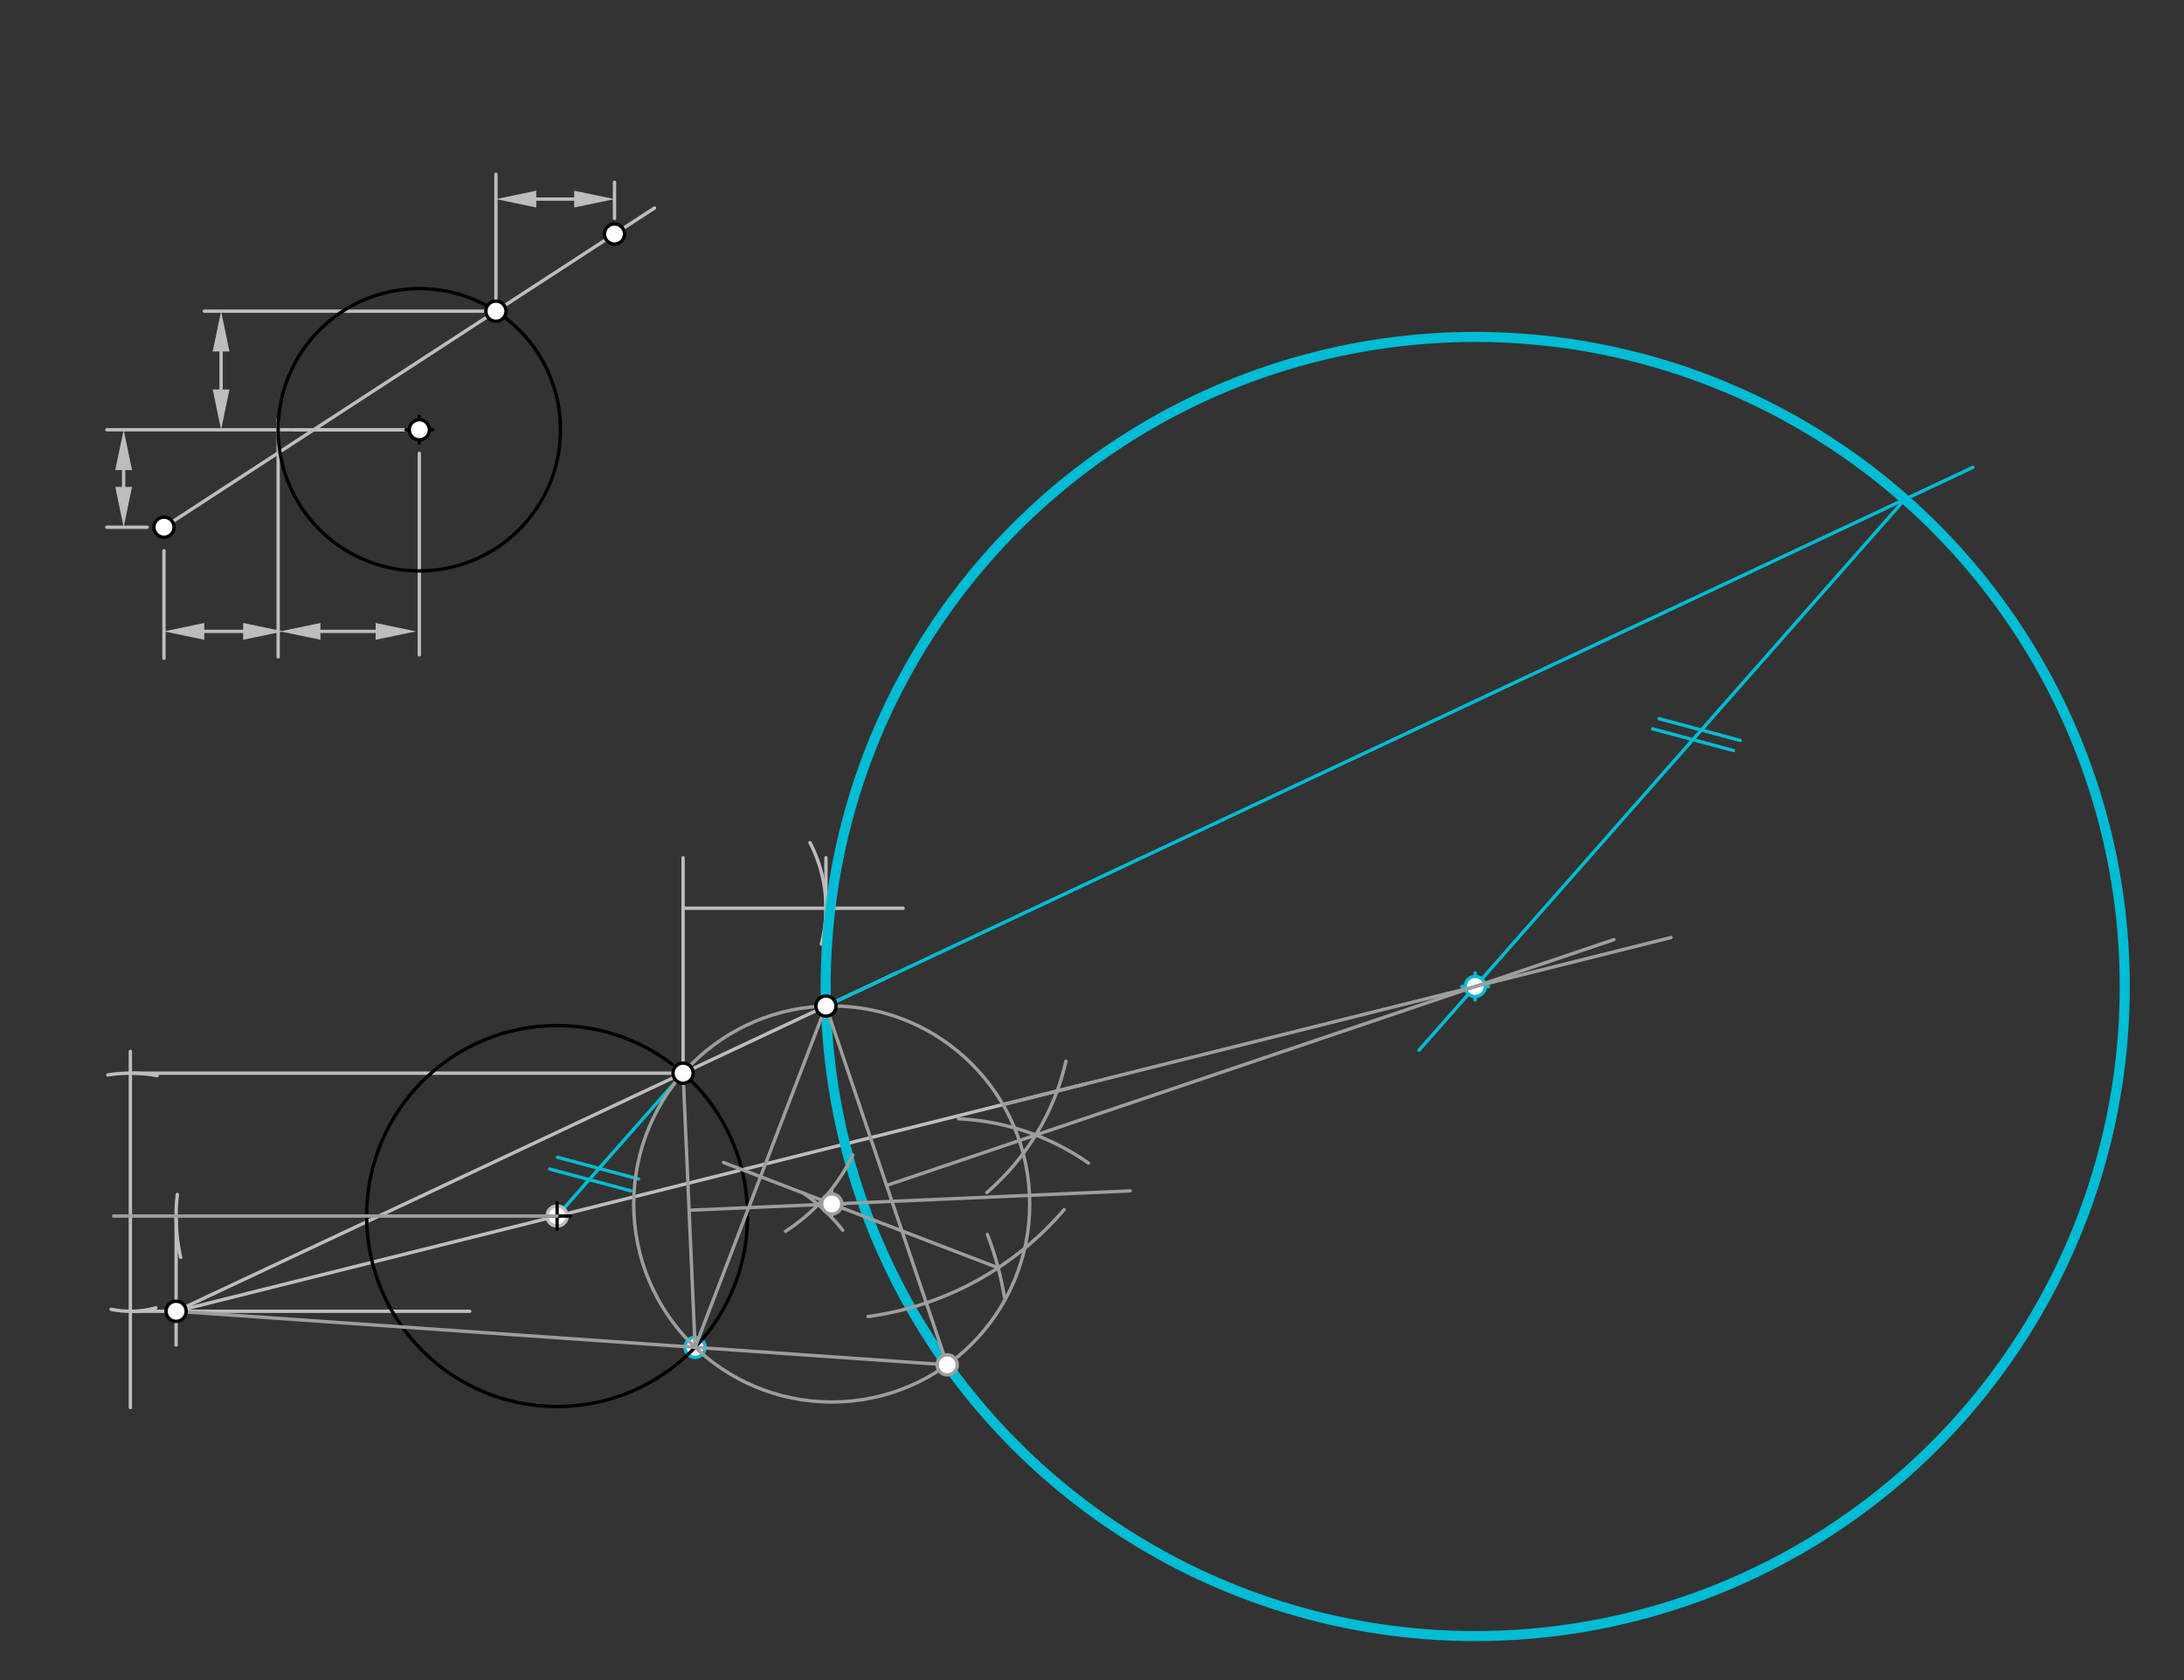 <svg xmlns="http://www.w3.org/2000/svg" class="svg--816" height="100%" preserveAspectRatio="xMidYMid meet" viewBox="0 0 650 500" width="100%"><rect x="0" y="0" width="650" height="500" fill="#333333" stroke="none"/><defs><marker id="marker-arrow" markerHeight="16" markerUnits="userSpaceOnUse" markerWidth="24" orient="auto-start-reverse" refX="24" refY="4" viewBox="0 0 24 8"><path d="M 0 0 L 24 4 L 0 8 z" stroke="inherit"></path></marker></defs><g class="aux-layer--949"><g class="element--733"><line stroke="#BDBDBD" stroke-dasharray="none" stroke-linecap="round" stroke-width="1" x1="124.8" x2="87.8" y1="127.9" y2="127.9"></line></g><g class="element--733"><line stroke="#BDBDBD" stroke-dasharray="none" stroke-linecap="round" stroke-width="1" x1="48.8" x2="48.8" y1="163.9" y2="195.9"></line></g><g class="element--733"><line stroke="#BDBDBD" stroke-dasharray="none" stroke-linecap="round" stroke-width="1" x1="124.8" x2="124.8" y1="134.9" y2="194.9"></line></g><g class="element--733"><line stroke="#BDBDBD" stroke-dasharray="none" stroke-linecap="round" stroke-width="1" x1="36.8" x2="36.8" y1="144.9" y2="139.9"></line><path d="M36.8,156.9 l12,2.5 l0,-5 z" fill="#BDBDBD" stroke="#BDBDBD" stroke-width="0" transform="rotate(270, 36.8, 156.9)"></path><path d="M36.8,127.9 l12,2.5 l0,-5 z" fill="#BDBDBD" stroke="#BDBDBD" stroke-width="0" transform="rotate(90, 36.8, 127.9)"></path></g><g class="element--733"><line stroke="#BDBDBD" stroke-dasharray="none" stroke-linecap="round" stroke-width="1" x1="95.369" x2="111.8" y1="187.9" y2="187.9"></line><path d="M83.369,187.9 l12,2.5 l0,-5 z" fill="#BDBDBD" stroke="#BDBDBD" stroke-width="0" transform="rotate(0, 83.369, 187.9)"></path><path d="M123.8,187.9 l12,2.5 l0,-5 z" fill="#BDBDBD" stroke="#BDBDBD" stroke-width="0" transform="rotate(180, 123.8, 187.9)"></path></g><g class="element--733"><line stroke="#BDBDBD" stroke-dasharray="none" stroke-linecap="round" stroke-width="1" x1="72.369" x2="60.8" y1="187.9" y2="187.9"></line><path d="M84.369,187.9 l12,2.5 l0,-5 z" fill="#BDBDBD" stroke="#BDBDBD" stroke-width="0" transform="rotate(180, 84.369, 187.9)"></path><path d="M48.8,187.9 l12,2.5 l0,-5 z" fill="#BDBDBD" stroke="#BDBDBD" stroke-width="0" transform="rotate(0, 48.8, 187.9)"></path></g><g class="element--733"><line stroke="#BDBDBD" stroke-dasharray="none" stroke-linecap="round" stroke-width="1" x1="31.8" x2="119.8" y1="127.9" y2="127.9"></line></g><g class="element--733"><line stroke="#BDBDBD" stroke-dasharray="none" stroke-linecap="round" stroke-width="1" x1="31.8" x2="43.8" y1="156.9" y2="156.9"></line></g><g class="element--733"><line stroke="#BDBDBD" stroke-dasharray="none" stroke-linecap="round" stroke-width="1" x1="82.788" x2="82.788" y1="124.9" y2="195.5"></line></g><g class="element--733"><line stroke="#BDBDBD" stroke-dasharray="none" stroke-linecap="round" stroke-width="1" x1="48.8" x2="194.8" y1="156.9" y2="61.9"></line></g><g class="element--733"><line stroke="#BDBDBD" stroke-dasharray="none" stroke-linecap="round" stroke-width="1" x1="147.599" x2="60.8" y1="92.613" y2="92.613"></line></g><g class="element--733"><line stroke="#BDBDBD" stroke-dasharray="none" stroke-linecap="round" stroke-width="1" x1="147.599" x2="147.599" y1="92.613" y2="51.9"></line></g><g class="element--733"><line stroke="#BDBDBD" stroke-dasharray="none" stroke-linecap="round" stroke-width="1" x1="65.8" x2="65.8" y1="104.613" y2="115.9"></line><path d="M65.8,92.613 l12,2.5 l0,-5 z" fill="#BDBDBD" stroke="#BDBDBD" stroke-width="0" transform="rotate(90, 65.8, 92.613)"></path><path d="M65.8,127.9 l12,2.5 l0,-5 z" fill="#BDBDBD" stroke="#BDBDBD" stroke-width="0" transform="rotate(270, 65.8, 127.9)"></path></g><g class="element--733"><line stroke="#BDBDBD" stroke-dasharray="none" stroke-linecap="round" stroke-width="1" x1="159.599" x2="170.888" y1="59.256" y2="59.256"></line><path d="M147.599,59.256 l12,2.5 l0,-5 z" fill="#BDBDBD" stroke="#BDBDBD" stroke-width="0" transform="rotate(0, 147.599, 59.256)"></path><path d="M182.888,59.256 l12,2.5 l0,-5 z" fill="#BDBDBD" stroke="#BDBDBD" stroke-width="0" transform="rotate(180, 182.888, 59.256)"></path></g><g class="element--733"><line stroke="#BDBDBD" stroke-dasharray="none" stroke-linecap="round" stroke-width="1" x1="182.888" x2="182.888" y1="54.256" y2="65.023"></line></g><g class="element--733"><line stroke="#BDBDBD" stroke-dasharray="none" stroke-linecap="round" stroke-width="1" x1="38.8" x2="38.8" y1="312.9" y2="418.9"></line></g><g class="element--733"><path d="M 32.1 319.912 A 42.52 42.52 0 0 1 46.787 320.137" fill="none" stroke="#BDBDBD" stroke-dasharray="none" stroke-linecap="round" stroke-width="1"></path></g><g class="element--733"><line stroke="#BDBDBD" stroke-dasharray="none" stroke-linecap="round" stroke-width="1" x1="38.8" x2="205.8" y1="319.38" y2="319.38"></line></g><g class="element--733"><path d="M 33.084 389.664 A 28.346 28.346 0 0 0 46.387 389.212" fill="none" stroke="#BDBDBD" stroke-dasharray="none" stroke-linecap="round" stroke-width="1"></path></g><g class="element--733"><line stroke="#BDBDBD" stroke-dasharray="none" stroke-linecap="round" stroke-width="1" x1="38.8" x2="139.8" y1="390.246" y2="390.246"></line></g><g class="element--733"><path d="M 53.764 374.196 A 56.693 56.693 0 0 1 52.78 355.472" fill="none" stroke="#BDBDBD" stroke-dasharray="none" stroke-linecap="round" stroke-width="1"></path></g><g class="element--733"><line stroke="#BDBDBD" stroke-dasharray="none" stroke-linecap="round" stroke-width="1" x1="52.414" x2="52.414" y1="361.9" y2="400.3"></line></g><g class="element--733"><line stroke="#BDBDBD" stroke-dasharray="none" stroke-linecap="round" stroke-width="1" x1="52.414" x2="266.749" y1="390.246" y2="289.579"></line></g><g class="element--733"><line stroke="#BDBDBD" stroke-dasharray="none" stroke-linecap="round" stroke-width="1" x1="203.299" x2="203.299" y1="319.38" y2="255.3"></line></g><g class="element--733"><line stroke="#BDBDBD" stroke-dasharray="none" stroke-linecap="round" stroke-width="1" x1="203.299" x2="268.8" y1="270.3" y2="270.3"></line></g><g class="element--733"><path d="M 241.072 250.777 A 42.52 42.52 0 0 1 244.462 280.954" fill="none" stroke="#BDBDBD" stroke-dasharray="none" stroke-linecap="round" stroke-width="1"></path></g><g class="element--733"><line stroke="#BDBDBD" stroke-dasharray="none" stroke-linecap="round" stroke-width="1" x1="245.819" x2="245.819" y1="255.3" y2="312.3"></line></g><g class="element--733"><line stroke="#BDBDBD" stroke-dasharray="none" stroke-linecap="round" stroke-width="1" x1="52.414" x2="323.353" y1="390.246" y2="322.512"></line></g><g class="element--733"><g class="center--a87"><line x1="435.047" y1="293.588" x2="443.047" y2="293.588" stroke="#00BCD4" stroke-width="1" stroke-linecap="round"></line><line x1="439.047" y1="289.588" x2="439.047" y2="297.588" stroke="#00BCD4" stroke-width="1" stroke-linecap="round"></line><circle class="hit--87b" cx="439.047" cy="293.588" r="4" stroke="none" fill="transparent"></circle></g><circle cx="439.047" cy="293.588" fill="none" r="193.317" stroke="#00BCD4" stroke-dasharray="none" stroke-width="3"></circle></g><g class="element--733"><line stroke="#00BCD4" stroke-dasharray="none" stroke-linecap="round" stroke-width="1" x1="165.8" x2="203.299" y1="361.9" y2="319.38"></line></g><g class="element--733"><line stroke="#00BCD4" stroke-dasharray="none" stroke-linecap="round" stroke-width="1" x1="245.819" x2="587.187" y1="299.41" y2="139.079"></line></g><g class="element--733"><line stroke="#00BCD4" stroke-dasharray="none" stroke-linecap="round" stroke-width="1" x1="566.914" x2="422.328" y1="148.601" y2="312.546"></line></g><g class="element--733"><line stroke="#00BCD4" stroke-dasharray="none" stroke-linecap="round" stroke-width="1" x1="491.8" x2="515.942" y1="216.9" y2="223.369"></line></g><g class="element--733"><line stroke="#00BCD4" stroke-dasharray="none" stroke-linecap="round" stroke-width="1" x1="493.8" x2="517.941" y1="213.9" y2="220.369"></line></g><g class="element--733"><line stroke="#00BCD4" stroke-dasharray="none" stroke-linecap="round" stroke-width="1" x1="163.582" x2="187.723" y1="347.913" y2="354.382"></line></g><g class="element--733"><line stroke="#00BCD4" stroke-dasharray="none" stroke-linecap="round" stroke-width="1" x1="165.921" x2="190.063" y1="344.413" y2="350.881"></line></g><g class="element--733"><circle cx="165.8" cy="361.9" r="3" stroke="#BDBDBD" stroke-width="1" fill="#ffffff"></circle>}</g><g class="element--733"><circle cx="206.877" cy="400.974" r="3" stroke="#00BCD4" stroke-width="1" fill="#ffffff"></circle>}</g><g class="element--733"><circle cx="439.047" cy="293.588" r="3" stroke="#00BCD4" stroke-width="1" fill="#ffffff"></circle>}</g></g><g class="main-layer--75a"><g class="element--733"><g class="center--a87"><line x1="120.8" y1="127.9" x2="128.8" y2="127.9" stroke="#000000" stroke-width="1" stroke-linecap="round"></line><line x1="124.8" y1="123.9" x2="124.8" y2="131.9" stroke="#000000" stroke-width="1" stroke-linecap="round"></line><circle class="hit--87b" cx="124.8" cy="127.9" r="4" stroke="none" fill="transparent"></circle></g><circle cx="124.8" cy="127.9" fill="none" r="42.012" stroke="#000000" stroke-dasharray="none" stroke-width="1"></circle></g><g class="element--733"><g class="center--a87"><line x1="161.8" y1="361.9" x2="169.8" y2="361.9" stroke="#000000" stroke-width="1" stroke-linecap="round"></line><line x1="165.8" y1="357.9" x2="165.8" y2="365.9" stroke="#000000" stroke-width="1" stroke-linecap="round"></line><circle class="hit--87b" cx="165.8" cy="361.9" r="4" stroke="none" fill="transparent"></circle></g><circle cx="165.8" cy="361.9" fill="none" r="56.693" stroke="#000000" stroke-dasharray="none" stroke-width="1"></circle></g><g class="element--733"><line stroke="#9E9E9E" stroke-dasharray="none" stroke-linecap="round" stroke-width="1" x1="165.8" x2="33.8" y1="361.9" y2="361.9"></line></g><g class="element--733"><line stroke="#9E9E9E" stroke-dasharray="none" stroke-linecap="round" stroke-width="1" x1="203.299" x2="206.877" y1="319.38" y2="400.974"></line></g><g class="element--733"><path d="M 233.793 366.452 A 56.086 56.086 0 0 0 253.817 343.745" fill="none" stroke="#9E9E9E" stroke-dasharray="none" stroke-linecap="round" stroke-width="1"></path></g><g class="element--733"><path d="M 250.805 366.102 A 56.086 56.086 0 0 0 239.146 355.1" fill="none" stroke="#9E9E9E" stroke-dasharray="none" stroke-linecap="round" stroke-width="1"></path></g><g class="element--733"><line stroke="#9E9E9E" stroke-dasharray="none" stroke-linecap="round" stroke-width="1" x1="205.088" x2="336.384" y1="360.177" y2="354.419"></line></g><g class="element--733"><line stroke="#9E9E9E" stroke-dasharray="none" stroke-linecap="round" stroke-width="1" x1="245.819" x2="206.877" y1="299.41" y2="400.974"></line></g><g class="element--733"><path d="M 258.323 391.816 A 93.249 93.249 0 0 0 316.691 360.01" fill="none" stroke="#9E9E9E" stroke-dasharray="none" stroke-linecap="round" stroke-width="1"></path></g><g class="element--733"><path d="M 298.923 386.042 A 93.249 93.249 0 0 0 293.864 367.379" fill="none" stroke="#9E9E9E" stroke-dasharray="none" stroke-linecap="round" stroke-width="1"></path></g><g class="element--733"><line stroke="#9E9E9E" stroke-dasharray="none" stroke-linecap="round" stroke-width="1" x1="297.073" x2="215.338" y1="377.309" y2="345.97"></line></g><g class="element--733"><g class="center--a87"><line x1="243.535" y1="358.315" x2="251.535" y2="358.315" stroke="#9E9E9E" stroke-width="1" stroke-linecap="round"></line><line x1="247.535" y1="354.315" x2="247.535" y2="362.315" stroke="#9E9E9E" stroke-width="1" stroke-linecap="round"></line><circle class="hit--87b" cx="247.535" cy="358.315" r="4" stroke="none" fill="transparent"></circle></g><circle cx="247.535" cy="358.315" fill="none" r="58.93" stroke="#9E9E9E" stroke-dasharray="none" stroke-width="1"></circle></g><g class="element--733"><line stroke="#9E9E9E" stroke-dasharray="none" stroke-linecap="round" stroke-width="1" x1="52.414" x2="281.906" y1="390.246" y2="406.184"></line></g><g class="element--733"><line stroke="#9E9E9E" stroke-dasharray="none" stroke-linecap="round" stroke-width="1" x1="245.819" x2="281.906" y1="299.41" y2="406.184"></line></g><g class="element--733"><path d="M 293.704 354.901 A 73.295 73.295 0 0 0 317.254 315.817" fill="none" stroke="#9E9E9E" stroke-dasharray="none" stroke-linecap="round" stroke-width="1"></path></g><g class="element--733"><path d="M 285.254 332.965 A 73.295 73.295 0 0 1 323.935 346.136" fill="none" stroke="#9E9E9E" stroke-dasharray="none" stroke-linecap="round" stroke-width="1"></path></g><g class="element--733"><line stroke="#9E9E9E" stroke-dasharray="none" stroke-linecap="round" stroke-width="1" x1="263.862" x2="480.343" y1="352.797" y2="279.631"></line></g><g class="element--733"><line stroke="#9E9E9E" stroke-dasharray="none" stroke-linecap="round" stroke-width="1" x1="298.498" x2="497.329" y1="328.726" y2="279.018"></line></g><g class="element--733"><circle cx="124.8" cy="127.9" r="3" stroke="#000000" stroke-width="1" fill="#ffffff"></circle>}</g><g class="element--733"><circle cx="48.8" cy="156.9" r="3" stroke="#000000" stroke-width="1" fill="#ffffff"></circle>}</g><g class="element--733"><circle cx="147.599" cy="92.613" r="3" stroke="#000000" stroke-width="1" fill="#ffffff"></circle>}</g><g class="element--733"><circle cx="182.888" cy="69.651" r="3" stroke="#000000" stroke-width="1" fill="#ffffff"></circle>}</g><g class="element--733"><circle cx="203.299" cy="319.38" r="3" stroke="#000000" stroke-width="1" fill="#ffffff"></circle>}</g><g class="element--733"><circle cx="52.414" cy="390.246" r="3" stroke="#000000" stroke-width="1" fill="#ffffff"></circle>}</g><g class="element--733"><circle cx="245.819" cy="299.41" r="3" stroke="#000000" stroke-width="1" fill="#ffffff"></circle>}</g><g class="element--733"><circle cx="247.535" cy="358.315" r="3" stroke="#9E9E9E" stroke-width="1" fill="#ffffff"></circle>}</g><g class="element--733"><circle cx="281.906" cy="406.184" r="3" stroke="#9E9E9E" stroke-width="1" fill="#ffffff"></circle>}</g></g><g class="snaps-layer--ac6"></g><g class="temp-layer--52d"></g></svg>